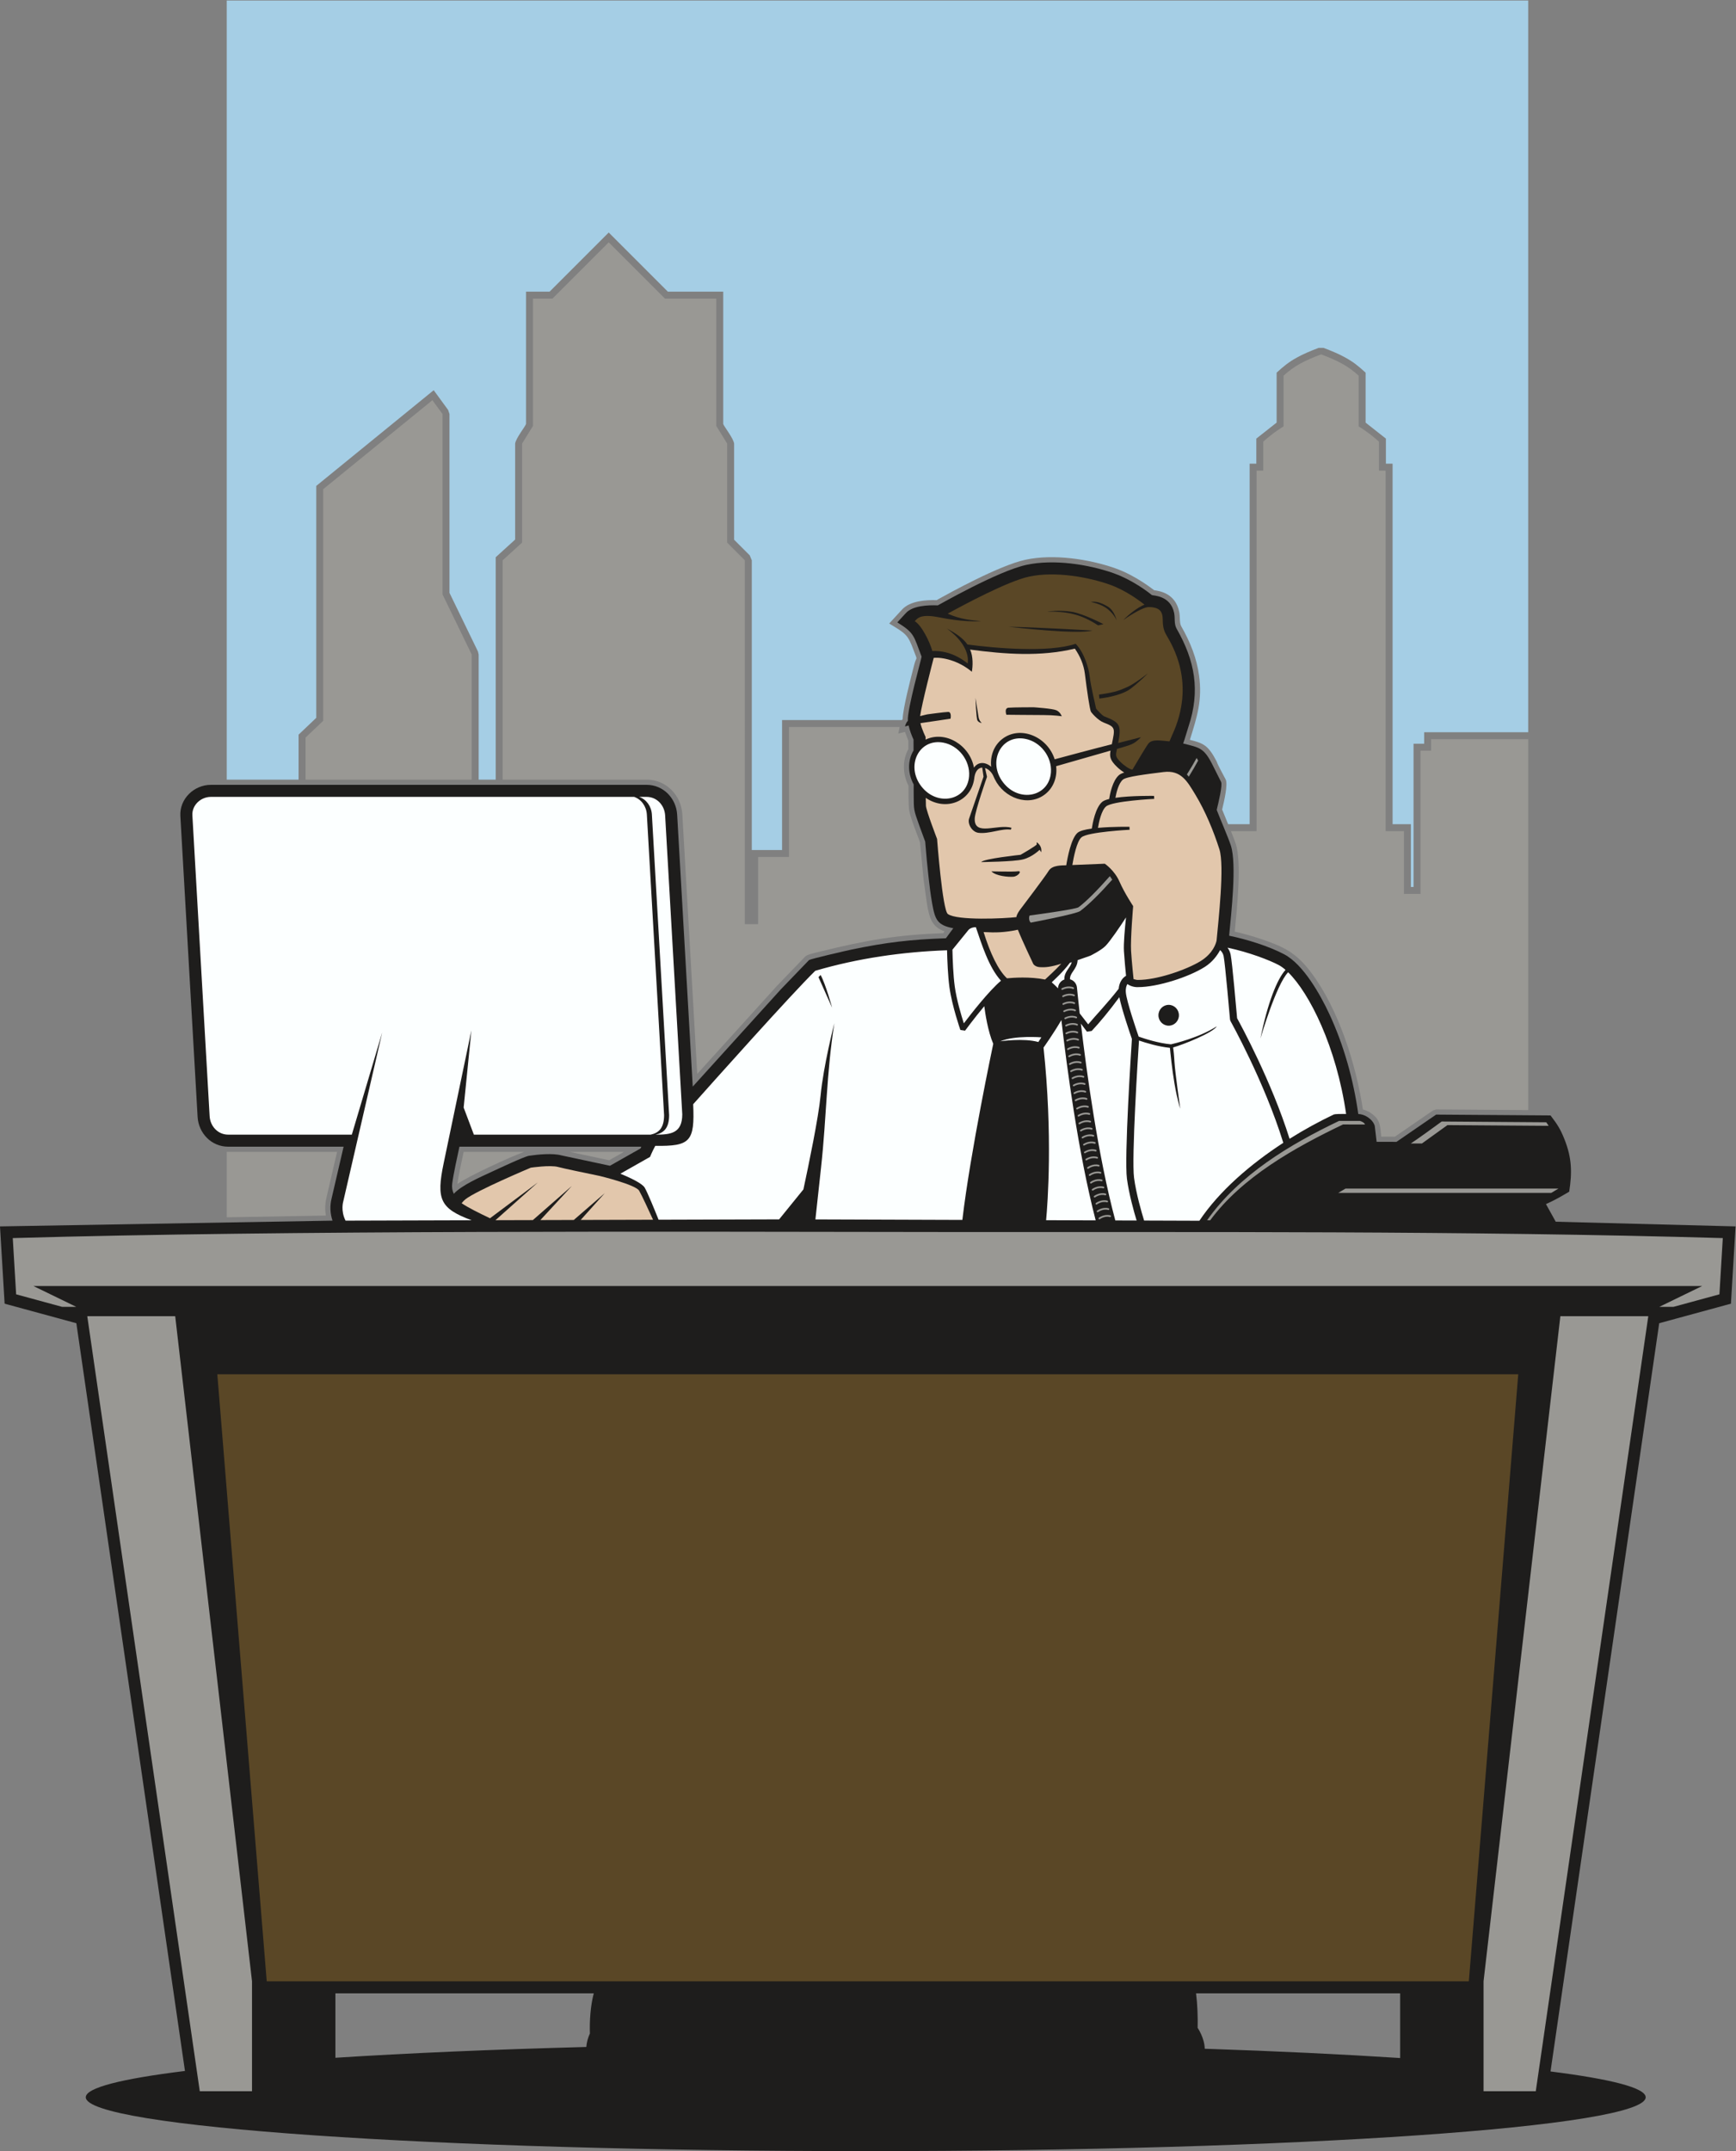 <?xml version="1.0" encoding="UTF-8" standalone="no"?>
<svg
   xmlns:dc="http://purl.org/dc/elements/1.1/"
   xmlns:cc="http://creativecommons.org/ns#"
   xmlns:rdf="http://www.w3.org/1999/02/22-rdf-syntax-ns#"
   xmlns:svg="http://www.w3.org/2000/svg"
   xmlns="http://www.w3.org/2000/svg"
   viewBox="0 0 666.08 825.187"
   height="825.187"
   width="666.08"
   xml:space="preserve"
   id="svg2"
   version="1.1"><rect x="0" y="0" width="666.08" height="825.187" fill="#808080" stroke="none"/><defs
     id="defs6" /><g
     transform="matrix(1.333,0,0,-1.333,0,825.187)"
     id="g10"><g
       transform="scale(0.1)"
       id="g12"><path
         id="path14"
         style="fill:#a5cee5;fill-opacity:1;fill-rule:evenodd;stroke:none"
         d="M 652.613,6188.95 H 4398.71 V 4083.3 h -299.47 v -33.08 h -30.55 v -412.27 h -7.58 v 180.64 h -52.73 v 1037.5 h -19.26 v 72.16 l -58.4,46.02 v 143.75 c -20.68,18.94 -34.84,30.48 -58.55,43.59 -18.07,9.98 -38.05,18.48 -62.5,27.75 h -14.06 c -24.44,-9.27 -44.42,-17.77 -62.48,-27.75 -23.74,-13.11 -37.86,-24.65 -58.56,-43.59 v -143.75 l -58.42,-46.02 v -72.16 h -19.24 v -1037.5 h -61.93 l -17.21,42.17 c 6.23,26.08 16.88,72.6 10.28,86.28 -6.68,13.37 -22.03,39.91 -26.25,52.39 -24.34,47.02 -38.48,52.19 -76.88,61.98 21,67.35 36.13,114.2 26.41,185.27 -6.58,48.09 -24.34,94.32 -51.31,141.5 -5.66,9.91 -2.62,26 -5.82,41.55 -11.02,53.41 -56.19,59.98 -72.17,62.23 -1.46,0.63 -51.66,41.97 -112.09,63.17 -75.98,26.66 -178.12,41.83 -258.51,24.45 -75.3,-16.29 -218.44,-95.56 -252.23,-114.27 -2.01,-1.11 -2.19,-1.61 -2.42,-1.94 -31.76,0.94 -77.19,-1.96 -100.18,-26.91 l -37.17,-40.34 c 47.99,-29.53 53.4,-30.82 70.77,-78.1 11.75,-32.01 8.35,-13.34 1.52,-39.64 -11.08,-42.81 -32.42,-125.13 -33.59,-157.15 -0.69,-0.98 -1.29,-1.97 -1.88,-2.94 h -345.19 v -374 h -87.15 v 833.76 l -5.86,14.14 -45.02,45.02 v 276.68 c -2.23,16 -29.2,49.06 -31.31,56.52 v 380.72 h -159.45 l -170.18,170.19 -170.19,-170.19 h -67.83 v -380.72 c -2.11,-7.46 -29.07,-40.52 -31.3,-56.52 v -276.16 l -55.97,-50.89 v -639.98 h -49.07 v 360.05 l -2.04,8.68 -81.93,168.81 v 514.53 l -3.9,11.79 -41.52,56.82 L 910.297,4792.1 V 4124.61 L 859.41,4076.27 V 3946.86 H 652.613 v 2242.09 0" /><path
         id="path16"
         style="fill:#999894;fill-opacity:1;fill-rule:evenodd;stroke:none"
         d="M 4398.71,4063.3 V 2995.87 l -264.92,1.93 -8.5,-2.63 -110.33,-75.81 -39.18,0.12 c -3.44,28.95 -1.11,47.3 -28.1,66.69 -7.47,5.36 -16.08,9.42 -24.81,11.56 -19.43,128.25 -69.65,289.06 -149.49,394.66 -43.2,57.14 -78.73,73.82 -143.67,95.81 -25.3,8.57 -51.49,15.81 -75.65,21.32 7.01,71.9 20.02,198.7 3.17,251.73 -2.87,9.04 -8.15,22.64 -14.09,37.34 h 73.77 v 1037.5 h 19.24 v 83.4 c 30.69,27.74 58.42,43.81 58.42,43.81 v 146.04 c 31.41,28.75 61,43.51 108.07,61.34 47.07,-17.83 76.68,-32.59 108.06,-61.34 V 4963.3 c 0,0 27.76,-16.07 58.42,-43.81 v -83.4 h 19.26 v -1037.5 h 52.73 v -180.64 h 47.6 v 412.27 h 30.53 v 33.08 h 279.47 z M 652.613,2687.38 v 188.25 c 1.325,-0.06 2.657,-0.08 3.996,-0.08 h 313.59 L 939.91,2745.04 c -4.312,-17.74 -4.988,-34.86 -1.91,-52.72 l -285.387,-4.94 z m 226.801,1259.48 v 120.9 l 50.883,48.34 v 666.58 l 314.333,256.12 29.13,-39.87 v -519.01 l 83.97,-173.01 V 3946.86 H 879.414 Z m 567.386,0 v 631.19 l 55.97,50.88 v 284.96 l 31.3,50.88 v 366.36 h 56.11 l 161.91,161.91 161.91,-161.91 h 147.72 v -366.36 l 31.3,-50.88 v -284.96 l 50.89,-50.88 V 3530.93 h 38.11 v 193.36 h 89.04 v 374 h 318.39 l -3.77,-18.79 19.12,4.78 9.73,-25.49 0.08,-24 c -8.56,-15.55 -12.87,-33.31 -12.83,-51.53 0.06,-18.05 4.39,-36.6 13.12,-53.87 0.28,-1.11 -0.72,-55.58 2.35,-72.55 4.57,-25.21 28.86,-82.01 31.03,-91.63 l 9.86,-103.49 10.16,-73.81 h 0.06 c 7.11,-39.65 13.96,-65.02 50.35,-77.67 l -3.83,-5.22 c -131.72,-4.94 -218.77,-19.47 -352.48,-52.54 -23.21,-5.74 -38.26,-8.85 -44.51,-14.54 l -81,-84.09 -230,-253.91 -42.83,746.83 c -3.16,55.09 -46.74,100.09 -102.77,100.09 H 1446.8 Z m 349,-1071.31 h -155.16 l 112.63,-24.08 42.53,24.08 z m -287.59,0 h -173.68 c -6.21,-28.64 -14.96,-69.37 -18,-92.26 33.46,23.5 152.69,78.06 191.68,92.26 v 0" /><path
         id="path18"
         style="fill:#1e1d1c;fill-opacity:1;fill-rule:evenodd;stroke:none"
         d="m 957.055,2677.71 c -6.825,20.29 -8.008,42.93 -2.567,64 l 34.567,148.84 H 656.609 c -48.109,0 -85.14,38.81 -87.839,85.91 l -49.629,865.52 c -2.832,49.38 39.214,89.88 87.836,89.88 H 1861.29 c 48.1,0 85.13,-38.82 87.83,-85.91 l 44.87,-782.49 253.69,280.02 81,84.09 c 6.85,4.01 106.89,26.98 120.77,29.88 101.45,21.23 171.12,29.34 273.21,32.9 l 21.25,28.85 c -46.14,8.74 -52.43,24.43 -60.84,71.35 -4.3,24.02 -7.29,48.56 -10.04,72.81 -3.93,34.92 -7.27,70.1 -9.98,105.16 -5.59,14.62 -11,29.36 -16.23,44.09 -17.58,49.62 -16.51,44.73 -16.9,93.26 l -0.08,27.24 c -17.57,32.21 -17.3,69.72 -0.29,97.66 l -0.08,31.26 c -5.64,12.33 -11.15,26.98 -14.18,40.7 -6.54,-1.69 -10.25,-2.96 -10.25,-2.96 0,0 1.58,9.57 8.12,16.28 -2.75,31.03 40.06,182.09 39.5,184.7 -22.93,59.53 -19.44,67.56 -69.89,98.61 l 24.85,26.96 c 19.31,20.95 62.13,23.14 91.66,22 1.6,0.39 172.28,98.65 255.31,116.61 77.4,16.73 176.56,2 250.43,-23.92 36.7,-12.88 78.67,-37.33 110.64,-63.1 4.77,-1.86 53.58,-1.16 63.89,-51.17 3.36,-16.28 -0.88,-31.39 7.46,-46 52.13,-91.21 68.54,-177.86 33.93,-281.23 -2.44,-7.3 -12.39,-41.44 -15.3,-48.64 45.81,-11.94 58.62,-11.46 82.86,-58.3 l 26.19,-52.21 c 4.76,-8.79 -6.94,-57.39 -12.54,-80.67 8.63,-22.85 33.51,-79.95 40.84,-102.95 17.13,-53.86 0.94,-195.02 -5.08,-259.02 50.8,-10.55 114.02,-29.97 158.93,-53.82 55.13,-29.29 103.67,-116.24 129.14,-170.8 41.89,-89.8 69.78,-189.88 83.69,-288.61 19.24,-0.13 41.99,-15.64 47.34,-34.02 l 5.45,-45.9 57.09,-0.16 114.18,78.45 329.24,-2.4 c 18.85,-24.66 27.93,-37.86 40.21,-68.74 21.51,-54.16 22.13,-95.54 13.58,-150.74 -22.95,-13.49 -41.06,-24.1 -66.9,-35.67 l 28.17,-50.72 517.58,-13.49 -13.32,-222.35 -206.45,-56.23 L 4462.99,229.246 C 4637.6,207.195 4736.89,181.902 4736.89,155 4736.89,69.394 3731.78,0 2491.9,0 1252.02,0 246.895,69.394 246.895,155 c 0,27.48 103.753,53.289 285.503,75.676 L 219.762,2382.52 13.32,2438.75 0,2661.1 957.055,2677.71 Z M 4030.18,267.883 V 454.09 h -587.5 c 4.12,-32.789 5.25,-68.262 4.59,-99.356 0,0 19.78,-28.847 20.44,-60.105 207.23,-6.926 396.7,-15.977 562.47,-26.746 z m -2342.54,31.863 c 1.07,13.309 4.7,26.856 10.31,38.731 -1.18,36.281 1.66,80.418 11.16,115.613 H 965.414 V 268.641 c 207.996,13.324 452.566,23.957 722.226,31.105 z m 158.37,2590.804 h -523.57 c -6.13,-28.37 -17.32,-78.91 -20.85,-106.25 -1.4,-10.9 0.4,-20.7 4.62,-29.34 22.08,24.56 77.67,48.76 107.84,62.75 16.71,7.76 95.17,44.67 108.58,46.68 25.58,3.84 68.39,7.91 92.84,1.22 l 140.21,-29.96 88.05,49.85 c 0.73,1.65 1.5,3.34 2.28,5.05 v 0" /><path
         id="path20"
         style="fill:#e2c7ac;fill-opacity:1;fill-rule:evenodd;stroke:none"
         d="m 3054.79,3417.13 c -17.19,-18.63 -38.48,-37.81 -46.7,-45.55 -43.54,8.83 -91.96,5.19 -109.67,3.51 -25.06,23.39 -48.13,71.59 -67.27,133.09 35.39,-1.99 60,-1.42 98.64,6.71 13.55,-33.78 44.39,-98.48 44.39,-98.48 0,0 4.96,-8.58 19.65,-9.31 14.69,-0.74 30.31,0.23 60.96,10.03 z m -201.18,265.71 c 0,0 63.34,-1.71 76.29,0.25 12.97,1.95 0.98,-14.43 -13.2,-15.65 -14.18,-1.23 -50.37,1.95 -63.09,15.4 z M 1328.69,2727.86 c 3.77,4.65 7.44,8.49 10.89,11.25 31.02,24.82 188.19,91 188.19,91 0,0 55.84,8.27 78.58,2.06 15.18,-4.13 79.16,-17.48 120.05,-25.91 0.28,-0.09 103.19,-24.93 113.3,-42.38 7.65,-13.23 28.04,-57.32 40.03,-83.59 l -208.34,-0.59 69.45,77.25 -89.34,-77.31 -96.12,-0.28 90.66,98.22 -112.32,-98.28 -107.59,-0.32 121.94,108.63 -137.69,-103.03 c -32.34,15.36 -62.56,30.33 -81.69,43.28 z m 1932.95,855.02 c 0,0 -24.82,37.22 -39.3,70.31 -14.47,33.09 -42.38,51.7 -42.38,51.7 l -93.36,-3.82 c 3.63,22.15 12.64,68.14 26.23,79.71 18.5,15.72 138.24,21.75 138.6,21.76 l -0.41,8.59 c -0.22,-0.01 -48.48,0.83 -90.69,-3.11 2.64,16.03 9.67,50.07 23.34,61.69 18.5,15.71 138.24,21.75 138.58,21.76 l -0.41,8.58 c -0.26,-0.01 -66.1,1.15 -111.27,-5.53 2.73,15.27 9.1,41.76 21.68,52.44 10.11,8.6 67.83,15.58 116.77,21.74 50.53,6.36 68.4,-26.73 91.78,-65.27 28.48,-46.9 52.46,-104.71 69.14,-157.2 15.02,-47.22 -2.87,-205.28 -8.16,-262.46 -1.88,-9.11 -10.32,-36.35 -44.44,-58.16 -19.7,-12.57 -54.61,-27.93 -92.05,-39.3 -30.7,-9.33 -62.97,-15.9 -89.57,-15.9 -2.4,-0.18 -8.34,0.88 -12.89,2.34 -0.02,0.13 -5.12,48.11 -7.2,81.66 -1.98,32.23 5.95,128.28 6.01,128.47 z m -192.54,117.47 c -11.89,-0.49 -40.45,0.94 -50.56,-15.9 -9.3,-15.51 -78.48,-106.74 -78.48,-106.74 0,0 -13.85,-16.85 -14.55,-26.53 -33.54,-4.05 -170.71,-10.55 -197.27,8.93 -15.51,11.37 -31.01,216.1 -31.01,216.1 0,0 -31.02,80.67 -32.07,95.14 -0.18,2.66 -0.34,11.09 -0.47,23.04 57.65,-39.5 129.88,-10.8 139.39,54.4 0.71,4.89 0.72,7.34 2.21,12.3 4.1,13.89 12.13,19.97 20.94,20.38 l 3.73,-26.16 -41.68,-120.99 c -4.69,-14.99 8.57,-38.08 26.72,-40.5 30.72,-4.09 67.5,13.15 93.49,9.06 l 2.15,5.21 c -40.64,12.27 -108.1,-25.86 -106,27.09 0.88,21.55 35.34,119.78 35.34,119.78 l -5.69,25.4 c 9.03,-2.84 17.39,-10.53 22.76,-20.56 1.36,-2.53 3.45,-7.82 5.19,-11.36 26.88,-54.85 96.96,-80.76 144.79,-43.82 24.65,19.02 35.58,49.76 31.99,80.88 l 156.58,44.86 c -3.06,-16.9 -1.97,-27 18.44,-46.8 6.15,-5.96 13.38,-11.68 20.96,-16.29 -6.64,-2.17 -11.8,-4.57 -14.87,-7.18 -18.75,-15.95 -26.29,-54.48 -28.51,-68.97 -9.01,-2.19 -16.08,-4.91 -20.06,-8.29 -19.59,-16.66 -27.81,-62.63 -29.92,-76.82 -18.66,-2.58 -34.2,-6.41 -40.9,-12.1 -18.58,-15.78 -29.12,-71.53 -32.64,-93.56 z m -172.38,433.18 c 0,0 75.82,-0.86 106.83,-0.86 31.02,0 52.56,-3.45 52.56,-3.45 0,0 -3.86,12.07 -15.5,17.24 -11.63,5.16 -65.49,8.61 -65.49,8.61 0,0 -59.46,0 -72.39,-1.29 -12.91,-1.29 -6.01,-20.25 -6.01,-20.25 z m -72.33,-423.93 c 0,0 93.93,0.86 120.65,7.75 26.7,6.9 47.38,27.58 47.38,27.58 l 4.53,-7.11 c 2.17,12.32 -3.16,21.76 -12.5,28.65 0,0 -1.5,-2.36 0,-5.38 1.51,-3.02 -46.95,-30.59 -46.95,-30.59 0,0 -106.43,-11.2 -113.11,-20.9 z m -20.93,271.61 c -11.9,65.09 -82.52,107.86 -139.32,80.79 v 7.88 c 0,0 -10.55,21.08 -14.82,39.49 26.31,3.66 86.75,12.86 86.75,12.86 0,0 3.89,19.61 -6.89,19.43 -10.78,-0.2 -59.8,-6.97 -59.8,-6.97 0,0 -9.73,-2.11 -21,-5.02 5.35,37.03 35.82,154.63 39.2,167.59 24.57,2.29 71.35,-7.45 109.71,-40.05 2.96,15.6 4.1,44.52 -4.97,63.8 100.96,-13.24 201.7,-20.93 301.55,2.79 14.63,-21.12 25.56,-45.63 28.86,-72.82 5.77,-47.18 14.13,-103.57 17.41,-108.88 2.01,-3.23 19.92,-24.73 37.18,-31.24 34.16,-12.9 32.27,-16.3 22.95,-62.19 -52.97,-13.28 -140.48,-36.83 -164.53,-43.33 -20.95,65.7 -99.26,98.34 -150.74,58.59 -24.45,-18.89 -35.41,-49.3 -32.05,-80.19 -15.88,14.09 -37.13,15.8 -49.49,-2.53 v 0" /><path
         id="path22"
         style="fill:#5a4726;fill-opacity:1;fill-rule:evenodd;stroke:none"
         d="m 3096.13,4337.83 c 26.08,-27.11 37.72,-72.53 40.1,-92.07 4.59,-37.69 16.74,-82.83 18.67,-94.47 4.28,-5.08 17.23,-19.92 24.05,-22.65 45.13,-17.68 49.31,-24.81 39.55,-76.4 l 65.54,16.66 c 0,0 -10.35,-11.63 -23.28,-18.52 -9.18,-4.91 -32.75,-11.55 -45.6,-14.98 -4.11,-19.2 -5.82,-22.38 11.87,-39.52 6.7,-6.51 23.18,-19.49 32.56,-20.31 15.12,25.67 41.29,69.75 46.5,75.72 11.45,13.07 36.29,7.63 60.18,5.64 l 7.19,17.08 c 70.31,150.97 0,260.57 -16.55,289.53 -16.54,28.95 -5.17,47.56 -14.47,65.14 -9.3,17.58 -39.3,14.47 -39.3,14.47 -11.83,-1.39 -38.34,-15.15 -70.07,-37.1 18.9,18.66 40.27,35.38 61.15,44.44 -17.05,13.5 -56.54,42.32 -100.68,57.81 -58.93,20.68 -155.1,39.29 -231.61,22.75 -60.74,-13.14 -185.29,-79.67 -234.1,-106.57 37.83,-16.69 67.05,-18.76 95.82,-21.28 -51.17,-4.14 -116.09,9.97 -116.09,9.97 -52.6,10.6 -64.53,1.5 -74.45,-10.34 19.88,-12.24 43.47,-59.93 50.48,-85.91 22.19,1.19 60.82,-2.94 101.82,-35.9 7.58,56.3 -60.27,100.65 -60.47,100.8 28.83,-14.91 49.12,-30.39 59.73,-46.08 79.14,-10.6 233.85,-24.28 311.46,2.09 z m 67.17,-146.33 1.04,-11.38 c 0,0 62.03,6.2 91.5,29.47 29.47,23.27 48.09,42.91 48.09,42.91 0,0 -38.79,-30.5 -59.48,-39.29 -20.66,-8.78 -29.98,-14.48 -81.15,-21.71 z m -260.02,195.16 c 23.79,-2.4 194.51,-22.31 241.45,-10.86 0,0 -162.35,9.83 -241.45,10.86 z m 236.25,71.34 c 0,0 29.47,-4.65 49.12,-20.68 19.65,-16.03 25.33,-32.05 25.33,-32.05 0,0 -6.07,28.48 -25.72,39.85 -19.65,11.38 -33.28,15.56 -48.73,12.88 z m -125.62,-27.39 c 57.57,0 95.6,-6.57 146.83,-39.82 l 15.41,3.43 c 0,0 -55.06,29.14 -89.69,35.35 -34.64,6.2 -72.55,1.04 -72.55,1.04 v 0" /><path
         id="path24"
         style="fill:#fcffff;fill-opacity:1;fill-rule:evenodd;stroke:none"
         d="m 1785.71,2812.81 85.34,48.32 c 0,0 6.08,15.29 15.07,31.79 100.64,-1.28 113.94,11.97 109.11,119.78 56.06,62.95 284.52,318.89 351.47,384.04 122.8,36.12 251.54,54.57 379.26,59.04 0.66,-29.04 2.38,-73.62 6.93,-106.83 7.34,-53.47 31.31,-122.27 31.39,-122.47 l 13.53,-2.05 c 0.14,0.18 25.76,35 55.32,70.41 2.65,-20.78 10.42,-72.6 25.82,-108.24 0,0 -66.14,-312.07 -88.91,-506.81 l -422.99,1.45 16.2,148.87 c 16.3,149.91 15.13,267.39 38.27,415.82 0,0 -31.33,-121.87 -39.61,-208.72 -6,-63.01 -34.3,-199.45 -49.39,-269.63 l -69.95,-86.23 -346.93,-1.01 c -10.37,25.94 -31.31,77.38 -39.91,92.24 -7.02,12.12 -41.06,28.26 -70.02,40.23 z m 1093.37,381.03 c 0,0 67.21,9.82 109.61,-2.07 l 8.79,13.44 c 0,0 -76.5,6.21 -118.4,-11.37 z m 654.16,269.43 c 62.27,-13.21 121.08,-36.04 147.33,-49.98 6.25,-3.33 12.83,-8.01 19.68,-13.95 -24.02,-25.86 -51.89,-95.67 -72.2,-197.49 0.13,0.49 45.02,155.08 79.68,190.6 61.25,-59.75 138.85,-213.99 166.88,-407.69 -14.77,0.12 -31.13,-0.03 -35.31,-1.48 -41.31,-19.68 -84.67,-43.23 -127.44,-70.05 -51.76,164.84 -140.16,327.29 -151,346.95 -1.64,19.02 -14.1,161.54 -18.63,183.15 -1.7,8.13 -5.06,14.7 -8.99,19.94 z m 160.57,-561.56 c -94.3,-61.4 -184.1,-138.37 -241.52,-224.28 l -159.13,0.55 c -7.14,23.07 -22.77,76.57 -28.94,122.98 -7.56,56.61 11.42,352.45 14.22,395.09 19.78,-6.75 55.94,-17.79 89.04,-21.05 1.31,-13.75 6.07,-61.91 13.09,-102.66 8.28,-48.08 16.54,-72.38 16.54,-72.38 0,0 -14.98,105.47 -16.54,134.42 -1.04,19.53 -2.8,34.23 -3.83,41.74 29.28,8.29 114.43,42.1 125.64,60.85 -52.15,-33.5 -124,-49.98 -131.97,-51.86 -35.21,3.12 -74.63,15.75 -92.91,22.17 -5,14.45 -35.18,102.29 -36.97,127.66 -0.86,12.02 1.85,19.35 4.57,23.58 13.06,-9.06 26.87,-9.02 30.74,-8.79 55.88,0.03 145.78,28.63 192.56,58.52 21.89,13.98 35.58,33.21 43.55,47.98 4.07,-3.55 8.4,-9.06 10.08,-17.1 4.47,-21.33 18.38,-182.38 18.42,-182.84 l 1.29,-4.12 c 0.29,-0.52 97.87,-175 152.07,-350.46 z m -329.9,396.99 c 16.27,0 29.47,-13.43 29.47,-29.99 0,-16.55 -13.2,-29.98 -29.47,-29.98 -16.29,0 -29.48,13.43 -29.48,29.98 0,16.56 13.19,29.99 29.48,29.99 z m -336.64,64.85 c 8.32,8.23 31.91,28.95 52.28,56.23 l 5.29,1.78 c -1.73,-6.77 -5.41,-12.2 -9.02,-17.51 -6.54,-9.65 -12.89,-19.02 -12.23,-32.42 -10.62,-3.77 -18.02,-13.84 -18.16,-25.36 -6.33,6.47 -12.46,12.34 -18.16,17.28 z m 74.47,63.76 c 21.25,7.3 36.7,12.84 36.7,12.84 0,0 30.31,14.81 43.42,27.92 13.1,13.1 42.87,56.79 59.21,82.24 -3.36,-31.49 -7.34,-75.61 -6.03,-96.68 1.46,-23.59 4.47,-54.9 6.13,-71.27 -13.26,-7.74 -19.92,-22.45 -21.19,-37.4 -31.31,-40.33 -66.11,-76.59 -87.73,-102.4 -5.94,7.84 -14.5,18.96 -24.48,31.51 -5.19,45.99 -7.85,74.06 -7.89,74.39 -1.09,11.68 -9.39,20.94 -20.09,23.81 -0.28,9.47 4.25,16.16 8.92,23.04 6.19,9.1 12.54,18.47 13.03,32 z m 9.43,-182.65 c 10.63,-13.78 17.44,-23.04 17.5,-23.14 l 13.56,2.06 c 22.52,23.86 50.76,57.75 79.63,97.15 7.24,-36.07 31.73,-107.41 36.19,-120.25 -1.86,-27.94 -22.33,-341.79 -14.28,-402.19 5.88,-44.07 19.88,-94.06 27.81,-120.24 l -61.29,0.21 c -49.65,184.2 -82.97,429.44 -99.12,566.4 z m 42.64,-566.2 -142.72,0.5 c 4.57,49.11 19.36,245.24 -7.4,496.79 0,0 29.98,42.26 51.35,79.24 15.12,-131.09 48.28,-382.52 98.77,-576.53 z m -412.38,778.94 45.02,55.41 c 0,0 5.7,9.25 22.4,9.45 16.89,-49.2 37.05,-115.37 72.36,-154.11 -34.88,-29.4 -86.42,-95.61 -106.95,-122.68 -7.23,22.48 -20.88,67.99 -26.04,105.54 -4.51,32.87 -6.17,77.72 -6.79,106.39 z m -379.36,-72.77 -6.2,-6.21 39.29,-87.89 c 0,0 -18.61,67.73 -33.09,94.1 v 0" /><path
         id="path26"
         style="fill:#fcffff;fill-opacity:1;fill-rule:evenodd;stroke:none"
         d="m 994.648,2677.72 c -14.761,28.84 -6.621,55.17 -6.621,55.17 l 112.123,486.47 -87.47,-294.14 H 656.609 c -29.254,0 -51.554,24 -53.226,53.23 l -49.633,865.51 c -1.676,29.22 23.949,53.23 53.227,53.23 H 1825.34 c 20.72,-7.21 35.2,-27.3 36.55,-50.69 l 49.62,-865.39 c -0.16,-36.9 -15.06,-50.82 -38.82,-55.97 -4.47,0.04 -9.04,0.08 -13.7,0.08 h -495.03 l -29.39,77.91 22.29,222.26 -79.81,-382.34 c -21.69,-103.95 -10.51,-130.56 80.54,-164.27 l -362.942,-1.06 z m 845.172,1219.47 h 21.47 c 29.27,0 51.54,-24.02 53.21,-53.23 l 49.34,-860.35 c -0.23,-53.86 -32.04,-58.47 -76.99,-58.53 23.95,5.09 38.99,18.96 39.14,56.03 l -49.62,865.39 c -1.35,23.39 -15.83,43.48 -36.55,50.69 v 0" /><path
         id="path28"
         style="fill:#5a4726;fill-opacity:1;fill-rule:evenodd;stroke:none"
         d="M 4227.85,488.75 H 767.754 L 625.527,2235.61 H 4370.08 L 4227.85,488.75 v 0" /><path
         id="path30"
         style="fill:#999894;fill-opacity:1;fill-rule:evenodd;stroke:none"
         d="m 36.742,2627.48 c 796.856,22.95 1881.328,18.36 2678.458,17.51 744.6,-0.8 1499.49,3.97 2243.65,-17.51 l -9.69,-161.82 -132.28,-36.03 h -40.77 l 123.36,59.96 H 96.121 l 123.356,-59.96 h -40.75 l -132.286,36.03 -9.699,161.82 z M 274.762,2402.75 h 229.551 l 221.062,-1914 V 172.391 H 575.043 L 251.195,2402.75 h 23.567 z m 4469.628,0 L 4420.55,172.391 H 4270.21 V 488.75 l 221.08,1914 h 229.55 23.55 v 0" /><path
         id="path32"
         style="fill:#fcffff;fill-opacity:1;fill-rule:evenodd;stroke:none"
         d="m 2715.06,4053.34 c -69.75,12.91 -109.02,-66.4 -63.22,-125.71 45.93,-59.48 132.46,-41.2 137.57,29.33 3.25,44.81 -30.19,88.21 -74.35,96.38 z m 235.6,10.98 c -69.7,12.91 -109.02,-66.34 -63.22,-125.66 45.92,-59.45 132.42,-41.2 137.54,29.31 3.26,44.85 -30.23,88.2 -74.32,96.35 v 0" /><path
         id="path34"
         style="fill:#1e1d1c;fill-opacity:1;fill-rule:evenodd;stroke:none"
         d="m 2807.73,4182.43 c 0,0 2.15,-58.59 5.59,-65.05 3.46,-6.47 12.5,-7.76 12.5,-7.76 0,0 -7.32,6.47 -9.04,16.37 -1.72,9.91 -9.05,56.44 -9.05,56.44 v 0" /><path
         id="path36"
         style="fill:#999894;fill-opacity:1;fill-rule:evenodd;stroke:none"
         d="m 3133.01,2827.36 c -1.12,-0.82 -2.68,-0.58 -3.5,0.53 -0.82,1.11 -0.58,2.68 0.51,3.49 0.06,0.03 15.66,11.73 33.16,6.85 1.33,-0.36 2.11,-1.73 1.74,-3.06 -0.37,-1.33 -1.74,-2.12 -3.06,-1.74 -15.16,4.21 -28.81,-6.04 -28.85,-6.07 z m -169.42,728.44 c 0.37,0.04 132.5,17.54 140.96,23.87 22.97,17.24 54.79,49.5 90.02,89.41 l 6.86,-10.05 c -34.48,-38.95 -66.63,-71.12 -92.31,-90.37 -11.52,-8.65 -141.8,-33.26 -142.17,-33.31 -5.07,4.02 -6.21,14.76 -3.36,20.45 z m 452.78,406.03 c 11.23,17.72 20.72,33.71 27.93,47.26 l 4.43,-7.35 c -7.34,-13.71 -16.46,-29.36 -26.97,-46.38 -1.53,2.02 -3.32,4.19 -5.39,6.47 z M 4485.66,2769.9 h -612.91 l -20.93,-12.41 h 613.16 l 20.68,12.41 z m -571.13,194.81 c 11.9,-3.82 13.97,-9.08 13.97,-9.08 l 0.23,-1.24 c -19.26,0.13 -43.94,0.05 -63.18,0.05 -138.62,-66.41 -290.41,-151.3 -382.17,-275.75 l -8.97,0.09 c 92.09,130.82 237.64,217.78 380.02,286.01 20.04,0 40.06,0.07 60.1,-0.08 z m 235.24,-1.71 300.91,-2.2 c 0,0 2.76,-3.61 6.86,-10.26 l -291.23,2.13 -73.4,-52.88 h -32.05 c 30.25,20.17 59.39,41.96 88.91,63.21 z m -1091.14,379.05 c -1.21,-0.68 -2.73,-0.25 -3.4,0.95 -0.68,1.2 -0.25,2.72 0.96,3.4 0.04,0.03 16.99,9.66 33.75,2.63 1.27,-0.53 1.88,-2 1.33,-3.27 -0.53,-1.28 -1.99,-1.87 -3.26,-1.34 -14.49,6.08 -29.34,-2.35 -29.38,-2.37 z m 14.3,-148.34 c -1.19,-0.67 -2.72,-0.25 -3.4,0.96 -0.66,1.2 -0.25,2.72 0.96,3.4 0.04,0.02 17.01,9.66 33.75,2.62 1.27,-0.53 1.87,-1.99 1.35,-3.27 -0.55,-1.27 -2.02,-1.87 -3.29,-1.33 -14.49,6.08 -29.33,-2.36 -29.37,-2.38 z m -2.42,20.83 c -1.21,-0.67 -2.72,-0.24 -3.4,0.96 -0.68,1.2 -0.25,2.72 0.96,3.39 0.04,0.03 16.99,9.67 33.75,2.63 1.27,-0.53 1.87,-1.99 1.34,-3.27 -0.54,-1.27 -2.01,-1.87 -3.28,-1.34 -14.49,6.09 -29.33,-2.34 -29.37,-2.37 z m -0.71,22.3 c -1.19,-0.68 -2.71,-0.25 -3.39,0.95 -0.69,1.21 -0.26,2.73 0.95,3.4 0.04,0.02 17,9.67 33.75,2.63 1.27,-0.53 1.88,-2 1.35,-3.27 -0.55,-1.27 -2.01,-1.87 -3.28,-1.34 -14.49,6.09 -29.34,-2.35 -29.38,-2.37 z m -2.42,20.83 c -1.21,-0.67 -2.73,-0.25 -3.4,0.96 -0.68,1.19 -0.25,2.72 0.96,3.39 0.04,0.03 16.99,9.67 33.75,2.63 1.27,-0.53 1.88,-2 1.33,-3.27 -0.53,-1.27 -1.99,-1.87 -3.26,-1.34 -14.49,6.09 -29.34,-2.35 -29.38,-2.37 z m -3.2,20.42 c -1.19,-0.68 -2.72,-0.25 -3.4,0.95 -0.66,1.21 -0.25,2.73 0.96,3.4 0.04,0.02 17.01,9.67 33.75,2.63 1.27,-0.53 1.87,-2 1.35,-3.27 -0.55,-1.27 -2.02,-1.87 -3.29,-1.34 -14.49,6.09 -29.33,-2.35 -29.37,-2.37 z m -2.42,20.83 c -1.21,-0.67 -2.72,-0.25 -3.4,0.96 -0.68,1.19 -0.25,2.72 0.96,3.39 0.04,0.03 16.99,9.66 33.75,2.63 1.27,-0.53 1.87,-2 1.34,-3.27 -0.54,-1.27 -2.01,-1.87 -3.28,-1.34 -14.49,6.09 -29.33,-2.35 -29.37,-2.37 z m -0.71,22.29 c -1.21,-0.67 -2.71,-0.25 -3.39,0.96 -0.69,1.2 -0.26,2.72 0.95,3.4 0.04,0.02 17,9.66 33.75,2.62 1.27,-0.53 1.88,-1.99 1.35,-3.27 -0.55,-1.27 -2.01,-1.87 -3.28,-1.33 -14.49,6.08 -29.34,-2.36 -29.38,-2.38 z m 14.13,-152.09 c -1.16,-0.74 -2.7,-0.39 -3.44,0.78 -0.74,1.16 -0.39,2.7 0.76,3.44 0.06,0.03 16.48,10.55 33.57,4.41 1.31,-0.45 1.98,-1.89 1.51,-3.18 -0.45,-1.3 -1.9,-1.98 -3.19,-1.52 -14.8,5.31 -29.18,-3.91 -29.21,-3.93 z m 22.16,-147.36 c -1.15,-0.74 -2.69,-0.39 -3.43,0.77 -0.75,1.17 -0.39,2.72 0.76,3.45 0.04,0.03 16.48,10.55 33.57,4.42 1.29,-0.47 1.97,-1.9 1.51,-3.2 -0.45,-1.3 -1.9,-1.98 -3.19,-1.52 -14.8,5.32 -29.18,-3.9 -29.22,-3.92 z m -3.51,20.67 c -1.17,-0.73 -2.72,-0.39 -3.46,0.78 -0.74,1.17 -0.39,2.7 0.78,3.44 0.04,0.03 16.47,10.56 33.56,4.41 1.31,-0.45 1.97,-1.89 1.52,-3.19 -0.47,-1.3 -1.89,-1.97 -3.2,-1.5 -14.81,5.3 -29.16,-3.92 -29.2,-3.94 z m -1.9,22.23 c -1.17,-0.74 -2.71,-0.39 -3.43,0.77 -0.75,1.16 -0.39,2.71 0.76,3.45 0.04,0.03 16.46,10.55 33.57,4.41 1.29,-0.46 1.97,-1.9 1.51,-3.19 -0.47,-1.3 -1.9,-1.97 -3.21,-1.51 -14.78,5.3 -29.16,-3.91 -29.2,-3.93 z m -3.53,20.67 c -1.15,-0.74 -2.7,-0.39 -3.44,0.77 -0.74,1.17 -0.39,2.71 0.78,3.45 0.04,0.03 16.45,10.55 33.56,4.41 1.31,-0.46 1.97,-1.89 1.5,-3.19 -0.45,-1.3 -1.89,-1.97 -3.18,-1.51 -14.81,5.31 -29.18,-3.91 -29.22,-3.93 z m -4.28,20.22 c -1.17,-0.74 -2.69,-0.39 -3.44,0.77 -0.74,1.17 -0.39,2.71 0.77,3.45 0.05,0.02 16.46,10.55 33.57,4.42 1.31,-0.47 1.97,-1.9 1.5,-3.2 -0.47,-1.3 -1.89,-1.98 -3.18,-1.51 -14.8,5.31 -29.18,-3.91 -29.22,-3.93 z m -3.51,20.68 c -1.18,-0.75 -2.72,-0.39 -3.46,0.77 -0.72,1.16 -0.39,2.71 0.78,3.44 0.04,0.03 16.46,10.56 33.55,4.42 1.31,-0.47 1.98,-1.9 1.53,-3.2 -0.47,-1.29 -1.92,-1.97 -3.21,-1.51 -14.8,5.31 -29.17,-3.9 -29.19,-3.92 z m -1.9,22.22 c -1.17,-0.74 -2.71,-0.4 -3.44,0.77 -0.74,1.17 -0.39,2.71 0.77,3.45 0.05,0.03 16.46,10.55 33.57,4.42 1.29,-0.47 1.97,-1.9 1.5,-3.2 -0.47,-1.3 -1.89,-1.98 -3.2,-1.51 -14.78,5.31 -29.16,-3.9 -29.2,-3.93 z m 22.85,-150.36 c -1.13,-0.77 -2.69,-0.46 -3.45,0.68 -0.79,1.14 -0.49,2.69 0.66,3.46 0.04,0.04 16.15,11.05 33.42,5.41 1.31,-0.41 2.03,-1.82 1.6,-3.14 -0.43,-1.31 -1.84,-2.03 -3.15,-1.6 -14.94,4.86 -29.04,-4.77 -29.08,-4.81 z m 26.55,-146.63 c -1.16,-0.77 -2.7,-0.48 -3.48,0.67 -0.76,1.15 -0.47,2.69 0.66,3.46 0.06,0.04 16.16,11.05 33.44,5.43 1.31,-0.43 2.03,-1.84 1.6,-3.16 -0.43,-1.32 -1.83,-2.03 -3.14,-1.6 -14.96,4.87 -29.05,-4.78 -29.08,-4.8 z m -4.15,20.56 c -1.15,-0.77 -2.69,-0.47 -3.47,0.68 -0.76,1.13 -0.47,2.69 0.66,3.45 0.06,0.03 16.15,11.05 33.42,5.42 1.33,-0.43 2.03,-1.84 1.62,-3.15 -0.43,-1.31 -1.83,-2.03 -3.16,-1.6 -14.94,4.86 -29.05,-4.78 -29.07,-4.8 z m -2.55,22.16 c -1.14,-0.77 -2.7,-0.47 -3.46,0.67 -0.78,1.15 -0.47,2.7 0.66,3.47 0.04,0.03 16.16,11.04 33.42,5.41 1.31,-0.43 2.03,-1.84 1.6,-3.16 -0.43,-1.3 -1.83,-2.02 -3.14,-1.6 -14.94,4.87 -29.04,-4.76 -29.08,-4.79 z m -4.14,20.55 c -1.14,-0.77 -2.7,-0.46 -3.46,0.68 -0.78,1.14 -0.47,2.7 0.66,3.47 0.04,0.03 16.16,11.03 33.42,5.41 1.31,-0.43 2.03,-1.84 1.6,-3.15 -0.41,-1.32 -1.83,-2.03 -3.14,-1.61 -14.94,4.87 -29.05,-4.76 -29.08,-4.8 z m -4.89,20.09 c -1.13,-0.77 -2.67,-0.46 -3.45,0.68 -0.77,1.14 -0.47,2.68 0.66,3.46 0.04,0.02 16.15,11.04 33.42,5.42 1.33,-0.43 2.03,-1.84 1.62,-3.16 -0.43,-1.31 -1.84,-2.03 -3.17,-1.6 -14.94,4.86 -29.04,-4.78 -29.08,-4.8 z m -4.12,20.56 c -1.15,-0.77 -2.71,-0.47 -3.47,0.67 -0.77,1.15 -0.47,2.7 0.66,3.47 0.06,0.03 16.15,11.03 33.42,5.41 1.31,-0.43 2.03,-1.84 1.62,-3.14 -0.43,-1.32 -1.86,-2.03 -3.17,-1.61 -14.94,4.86 -29.04,-4.77 -29.06,-4.8 z m -2.56,22.16 c -1.13,-0.77 -2.69,-0.47 -3.45,0.67 -0.79,1.15 -0.47,2.7 0.66,3.47 0.04,0.03 16.13,11.03 33.42,5.41 1.31,-0.43 2.03,-1.84 1.6,-3.16 -0.43,-1.3 -1.84,-2.02 -3.14,-1.59 -14.95,4.87 -29.05,-4.77 -29.09,-4.8 z m 60.18,-295.52 c -1.11,-0.82 -2.68,-0.59 -3.5,0.52 -0.82,1.11 -0.58,2.67 0.53,3.48 0.04,0.03 15.64,11.74 33.14,6.87 1.33,-0.37 2.11,-1.75 1.74,-3.08 -0.37,-1.33 -1.74,-2.1 -3.06,-1.74 -15.16,4.22 -28.81,-6.03 -28.85,-6.05 z m -5.04,20.36 c -1.09,-0.83 -2.66,-0.59 -3.48,0.52 -0.82,1.1 -0.58,2.67 0.51,3.49 0.04,0.04 15.67,11.72 33.17,6.86 1.32,-0.37 2.1,-1.75 1.73,-3.08 -0.37,-1.33 -1.75,-2.1 -3.08,-1.73 -15.14,4.2 -28.81,-6.04 -28.85,-6.06 z m -3.5,22.02 c -1.11,-0.81 -2.67,-0.58 -3.49,0.52 -0.82,1.12 -0.59,2.68 0.53,3.5 0.03,0.03 15.64,11.72 33.14,6.85 1.33,-0.37 2.11,-1.73 1.74,-3.07 -0.37,-1.33 -1.74,-2.1 -3.09,-1.74 -15.13,4.21 -28.79,-6.03 -28.83,-6.06 z m -5.04,20.37 c -1.09,-0.82 -2.67,-0.59 -3.49,0.51 -0.8,1.11 -0.59,2.68 0.53,3.49 0.04,0.04 15.64,11.74 33.16,6.86 1.33,-0.37 2.11,-1.74 1.74,-3.07 -0.37,-1.33 -1.76,-2.11 -3.09,-1.74 -15.13,4.22 -28.81,-6.02 -28.85,-6.05 z m -5.74,19.85 c -1.09,-0.82 -2.67,-0.59 -3.49,0.52 -0.8,1.11 -0.59,2.67 0.52,3.49 0.04,0.03 15.65,11.73 33.15,6.87 1.35,-0.38 2.11,-1.75 1.76,-3.09 -0.37,-1.32 -1.76,-2.11 -3.09,-1.73 -15.14,4.2 -28.81,-6.03 -28.85,-6.06 z m -5.02,20.36 c -1.11,-0.82 -2.67,-0.59 -3.49,0.52 -0.82,1.11 -0.59,2.68 0.52,3.5 0.04,0.02 15.65,11.72 33.15,6.85 1.33,-0.37 2.11,-1.75 1.74,-3.08 -0.37,-1.32 -1.76,-2.11 -3.09,-1.73 -15.14,4.21 -28.79,-6.03 -28.83,-6.06 z m -3.51,22.03 c -1.1,-0.82 -2.68,-0.59 -3.5,0.52 -0.82,1.1 -0.58,2.67 0.53,3.49 0.04,0.03 15.64,11.73 33.16,6.86 1.31,-0.37 2.09,-1.75 1.72,-3.08 -0.35,-1.32 -1.74,-2.1 -3.06,-1.73 -15.14,4.2 -28.81,-6.03 -28.85,-6.06 v 0" /></g></g></svg>